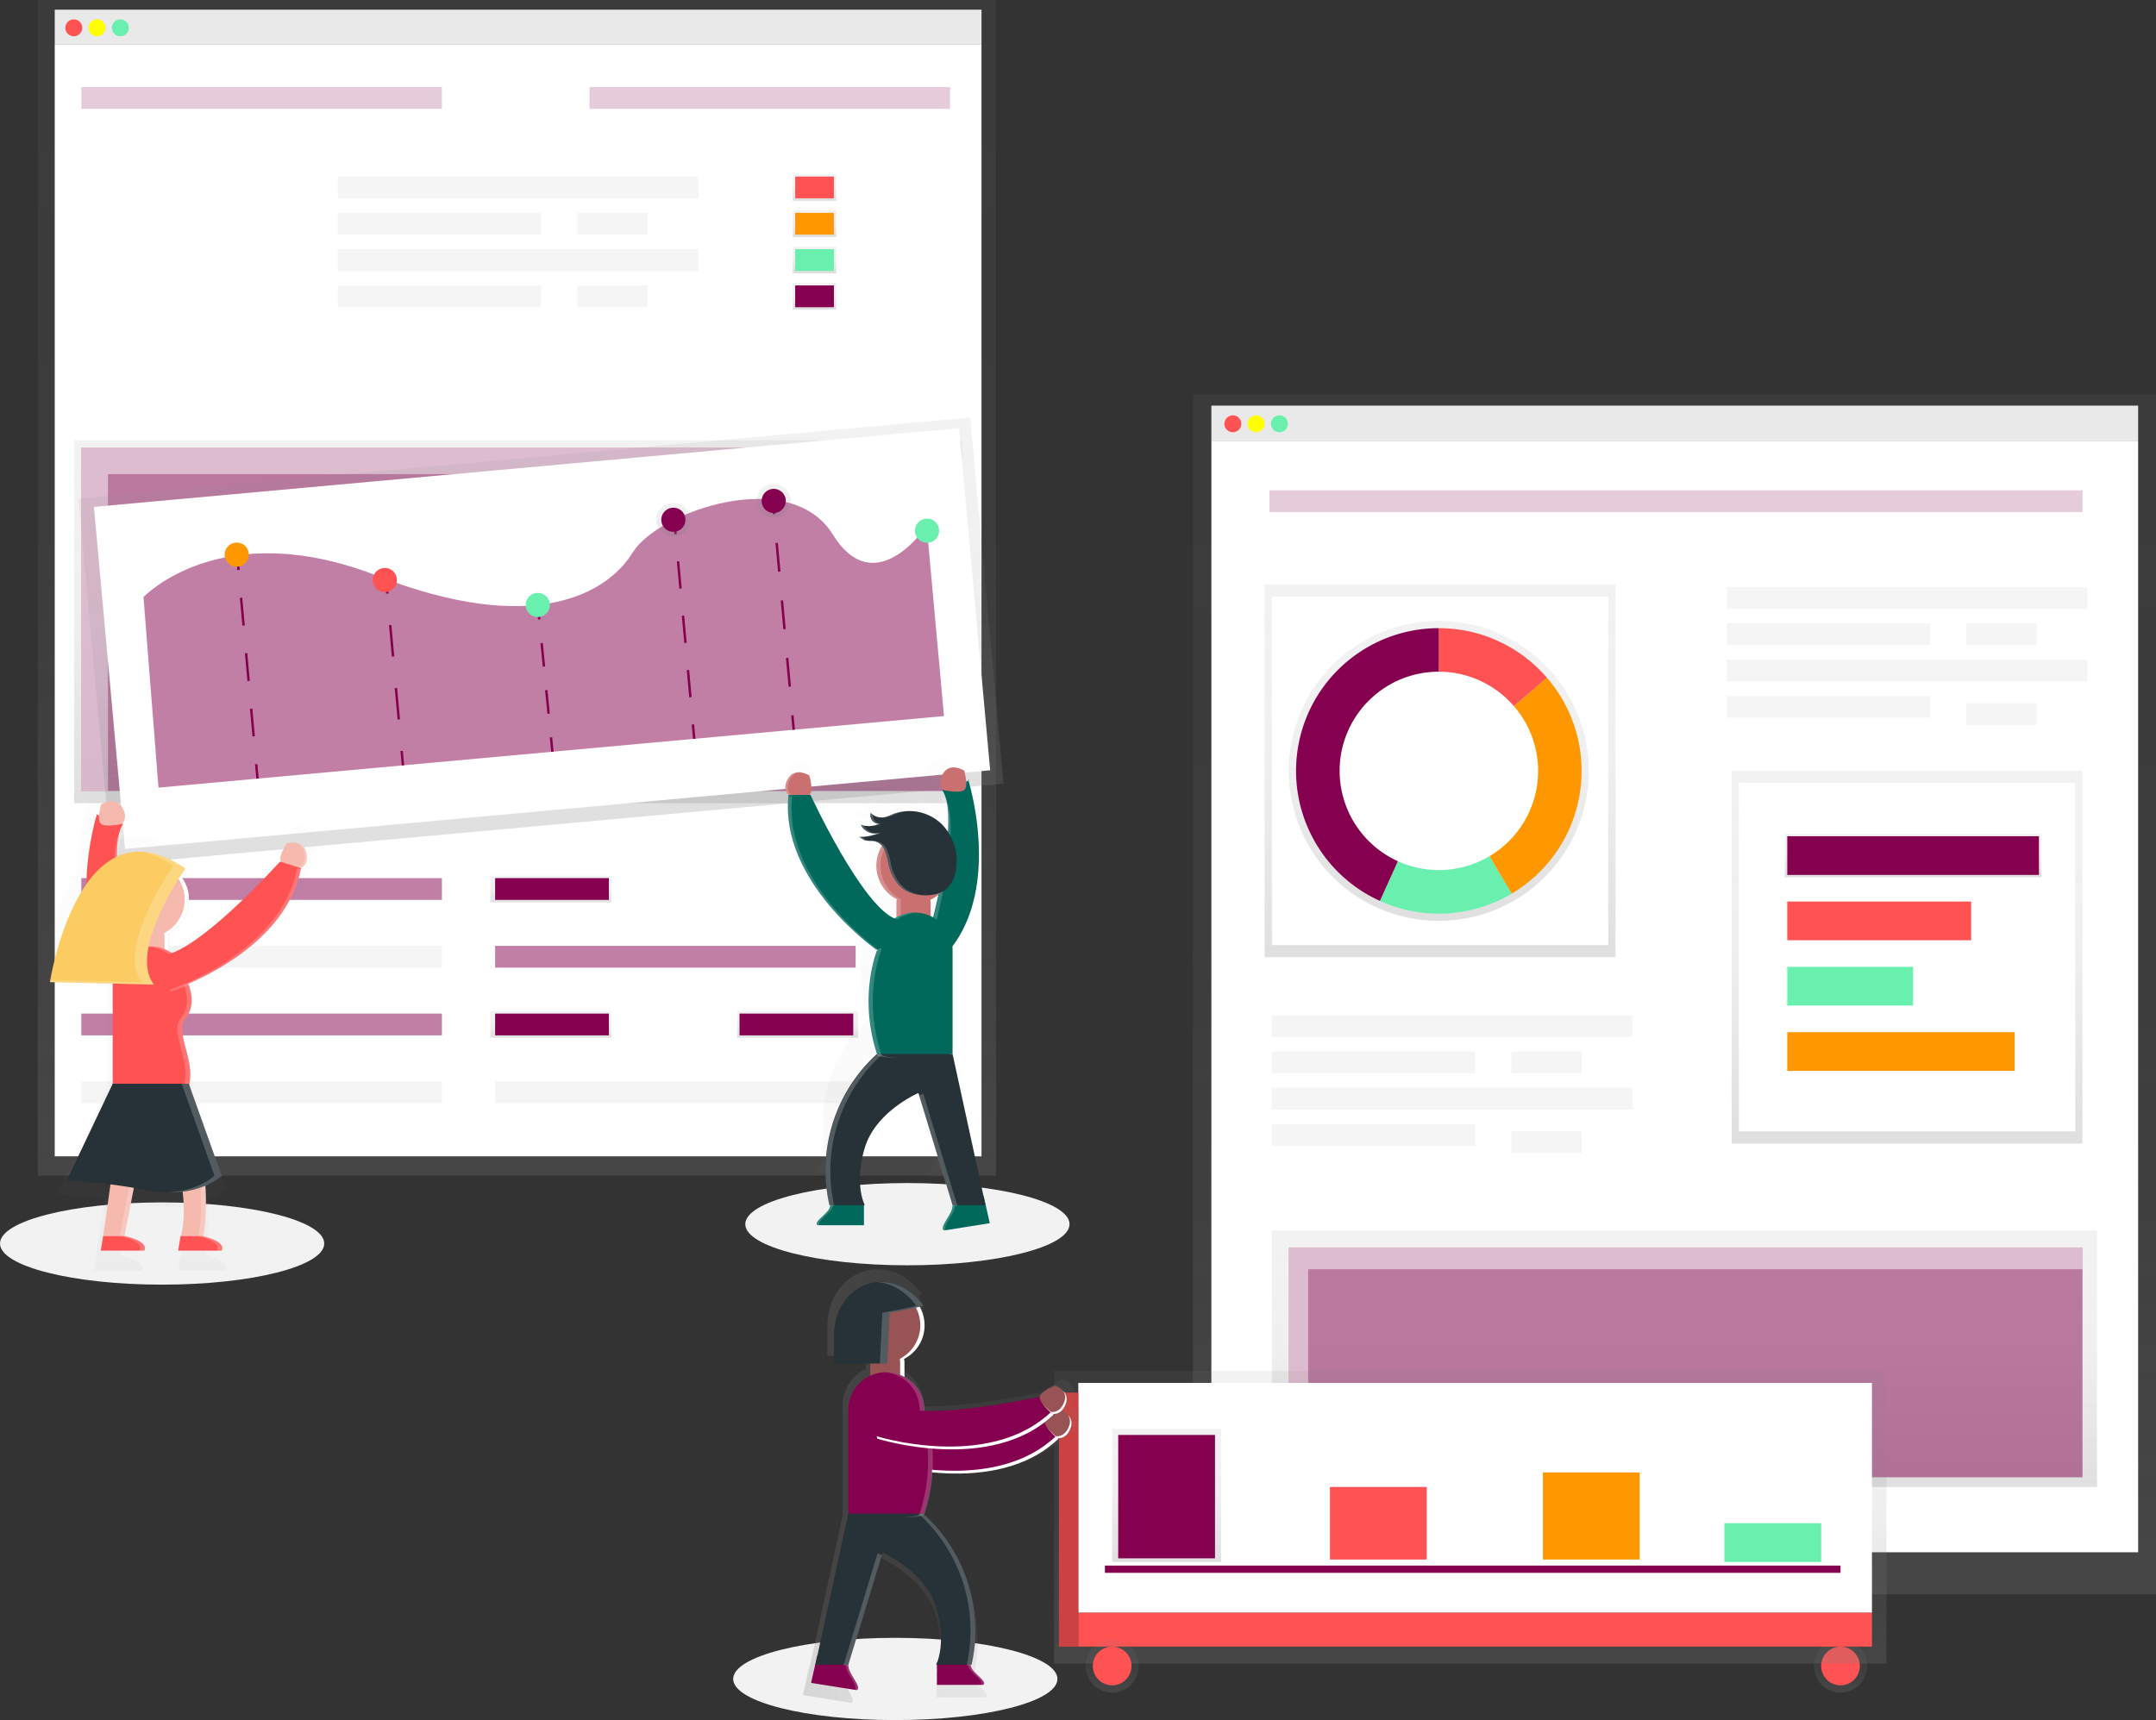<svg xmlns="http://www.w3.org/2000/svg" xmlns:xlink="http://www.w3.org/1999/xlink" width="891" height="711.05"><rect width="100%" height="100%" fill="#333333" stroke="none"/><style>.B{fill:#fff}.C{opacity:.2}.D{fill:#85004e}.E{fill:#ff5252}.F{fill:#69f0ae}.G{opacity:.5}.H{fill:#f5f5f5}.I{fill:#ff9800}.J{fill:#263238}.K{fill:#ca7070}.L{fill:#00695c}.M{fill:#f6b9ad}.N{fill:#985454}.O{stroke-miterlimit:10}</style><defs><linearGradient id="A" x1="213.62" y1="486" x2="213.62" gradientUnits="userSpaceOnUse"><stop offset="0" stop-color="gray" stop-opacity=".25"/><stop offset=".54" stop-color="gray" stop-opacity=".12"/><stop offset="1" stop-color="gray" stop-opacity=".1"/></linearGradient><linearGradient id="B" x1="227.62" y1="373" x2="227.62" y2="362" xlink:href="#A"/><linearGradient id="C" x1="227.62" y1="429" x2="227.62" y2="418" xlink:href="#A"/><linearGradient id="D" x1="329.62" y1="429" x2="329.62" y2="418" xlink:href="#A"/><linearGradient id="E" x1="336.62" y1="83" x2="336.62" y2="72" xlink:href="#A"/><linearGradient id="F" x1="336.62" y1="98" x2="336.62" y2="87" xlink:href="#A"/><linearGradient id="G" x1="336.62" y1="113" x2="336.62" y2="102" xlink:href="#A"/><linearGradient id="H" x1="336.62" y1="128" x2="336.62" y2="117" xlink:href="#A"/><linearGradient id="I" x1="214.12" y1="332" x2="214.12" y2="182" xlink:href="#A"/><linearGradient id="J" x1="378.12" y1="435.48" x2="378.12" y2="283.48" xlink:href="#A"/><linearGradient id="K" x1="432.79" y1="316.32" x2="432.79" y2="302.32" xlink:href="#A"/><linearGradient id="L" x1="474.26" y1="308.52" x2="474.26" y2="294.52" xlink:href="#A"/><linearGradient id="M" x1="547.96" y1="413.42" x2="547.96" y2="413.16" xlink:href="#A"/><linearGradient id="N" x1="517.63" y1="581.29" x2="517.63" y2="408.48" xlink:href="#A"/><linearGradient id="O" x1="191.31" y1="423.33" x2="191.31" y2="423.02" xlink:href="#A"/><linearGradient id="P" x1="228.23" y1="619.83" x2="228.23" y2="417.36" xlink:href="#A"/><linearGradient id="Q" x1="692" y1="659.05" x2="692" y2="163.05" xlink:href="#A"/><linearGradient id="R" x1="595.12" y1="395.68" x2="595.12" y2="241.68" xlink:href="#A"/><linearGradient id="S" x1="788.12" y1="472.68" x2="788.12" y2="318.68" xlink:href="#A"/><linearGradient id="T" x1="696.12" y1="614.68" x2="696.12" y2="508.68" xlink:href="#A"/><linearGradient id="U" x1="749.12" y1="475.15" x2="749.12" y2="351.15" xlink:href="#A"/><linearGradient id="V" x1="790.62" y1="362.68" x2="790.62" y2="344.68" xlink:href="#A"/><linearGradient id="W" x1="760.62" y1="699.68" x2="760.62" y2="677.68" xlink:href="#A"/><linearGradient id="X" x1="607.62" y1="687.68" x2="607.62" y2="566.68" xlink:href="#A"/><linearGradient id="Y" x1="608.62" y1="648.68" x2="608.62" y2="648.68" xlink:href="#A"/><linearGradient id="Z" x1="482.12" y1="645.68" x2="482.12" y2="590.68" xlink:href="#A"/><linearGradient id="a" x1="459.62" y1="699.68" x2="459.62" y2="677.68" xlink:href="#A"/><linearGradient id="b" x1="486.35" y1="708.79" x2="600.65" y2="708.79" xlink:href="#A"/><path id="c" d="M325.88 328.61s-3-2.52 0-7.06 8.57-1 8.57-1 2 6.55 0 8.06-8.57 0-8.57 0z"/><path id="d" d="M68 394.02v-6.8a7 7 0 0 0-.16-1.48 15.62 15.62 0 0 0-6.26-29.49h.88a15.62 15.62 0 0 1 7.15 29.51 7 7 0 0 1 .16 1.48v6.8a7 7 0 0 1-7.94 7 7.08 7.08 0 0 0 6.17-7.02z"/><path id="e" d="M364.99 604.46s46.9 14.91 72.88-10l-5.51-7.21s-50.4 11.23-62.41 3-4.96 14.21-4.96 14.21z"/><path id="f" d="m436.55 593.52.92 1.2c-26 24.92-72.88 10-72.88 10l-.3-1c5.59 1.67 48.02 13.08 72.26-10.2z"/><path id="g" d="M436.87 594.45s3.84.87 5.61-4.28-4.4-7.42-4.4-7.42-6.43 2.37-6.41 4.89 5.2 6.81 5.2 6.81z"/><path id="h" d="M436.26 593.64s3.84.87 5.61-4.28a4.83 4.83 0 0 0-.45-4.36 4.9 4.9 0 0 1 1.06 5.16c-1.77 5.16-5.61 4.28-5.61 4.28a27.32 27.32 0 0 1-4.12-4.31 29.83 29.83 0 0 0 3.51 3.51z"/></defs><g fill="#f2f2f2"><ellipse cx="370" cy="694.05" rx="67" ry="17"/><ellipse cx="375" cy="506.05" rx="67" ry="17"/><ellipse cx="67" cy="514.05" rx="67" ry="17"/></g><path d="M22.62 4h383v14.5h-383z" class="H"/><path fill="url(#A)" d="M15.62 0h396v486h-396z"/><path d="M22.62 18.5h383V478h-383z" class="B"/><circle cx="30.5" cy="11.5" r="3.5" class="E"/><circle cx="40.12" cy="11.5" r="3.5" fill="#ff0"/><circle cx="49.75" cy="11.5" r="3.5" class="F"/><path d="M33.62 36h149v9h-149z" class="C D"/><path d="M139.62 73h149v9h-149z" class="H"/><path d="M33.62 363h149v9h-149z" class="D G"/><path fill="url(#B)" d="M202.62 362h50v11h-50z"/><path fill="url(#C)" d="M202.62 418h50v11h-50z"/><path fill="url(#D)" d="M304.62 418h50v11h-50z"/><path d="M204.62 363h47v9h-47zm0 56h47v9h-47zm101 0h47v9h-47z" class="D"/><path d="M33.62 391h149v9h-149z" class="H"/><path d="M204.62 391h149v9h-149z" class="D G"/><path d="M204.62 447h149v9h-149z" class="H"/><path d="M33.62 419h149v9h-149z" class="D G"/><path d="M33.62 447h149v9h-149zm106-359h84v9h-84zm99 0h29v9h-29zm-99 30h84v9h-84zm99 0h29v9h-29zm-99-15h149v9h-149z" class="H"/><path d="M243.62 36h149v9h-149z" class="C D"/><path fill="url(#E)" d="M327.62 72h18v11h-18z"/><path fill="url(#F)" d="M327.62 87h18v11h-18z"/><path fill="url(#G)" d="M327.62 102h18v11h-18z"/><path d="M328.62 73h16v9h-16z" class="E"/><path d="M328.62 88h16v9h-16z" class="I"/><path d="M328.62 103h16v9h-16z" class="F"/><path fill="url(#H)" d="M327.62 117h18v11h-18z"/><path d="M328.62 118h16v9h-16z" class="D"/><path fill="url(#I)" d="M30.62 182h367v150h-367z"/><path d="M33.62 185h359v142h-359z" class="D G"/><path d="M44.62 196h348v-11h-359v142h11V196z" class="B G"/><path transform="rotate(-5.2 -739.112 2013.591)" fill="url(#J)" d="M193.12 283.48h370v152h-370z"/><path d="m38.811 209.538 357.522-32.537 12.87 141.416-357.522 32.537z" class="B"/><path d="m65.5 325.59-6.2-78.77s32-34 96.6-8.8 95.06 7.41 105.56-9.61 65-36 82.66-7.53 38.84-3.54 38.84-3.54l7.16 78.67z" class="D G"/><g fill="none" stroke="#85004e" class="O"><path d="m98.03 229.66.54 5.98"/><path stroke-dasharray="11.51 11.51" d="m99.62 247.1 5.74 63.06"/><path d="m105.88 315.89.55 5.97m53.09-82.44.55 5.97"/><path stroke-dasharray="13.06 13.06" d="m161.25 258.4 4.15 45.51"/><path d="m165.99 310.41.54 5.98m55.73-66.29.6 5.97"/><path stroke-dasharray="9.79 9.79" d="m223.83 265.82 3.38 34.1"/><path d="m227.7 304.79.59 5.98m50.36-95.93.54 5.98"/><path stroke-dasharray="11.28 11.28" d="m280.21 232.05 5.63 61.79"/><path d="m286.35 299.45.55 5.98m32.45-98.84.54 5.97"/><path stroke-dasharray="11.93 11.93" d="m320.97 224.44 5.95 65.33"/><path d="m327.46 295.71.55 5.97"/></g><circle cx="252.36" cy="323.73" r="5" transform="rotate(-5.2 -864.927 1977.866)" class="I"/><circle cx="313.56" cy="334.23" r="5" transform="rotate(-5.2 -803.726 1988.37)" class="E"/><circle cx="376.76" cy="344.54" r="5" transform="rotate(-5.2 -740.529 1998.632)" class="F"/><circle cx="432.8" cy="309.31" r="7" transform="rotate(-5.2 -684.426 1963.445)" fill="url(#K)"/><circle cx="474.26" cy="301.52" r="7" transform="rotate(-5.2 -642.915 1955.62)" fill="url(#L)"/><g class="D"><circle cx="432.8" cy="309.31" r="5" transform="rotate(-5.2 -684.426 1963.445)"/><circle cx="474.26" cy="301.52" r="5" transform="rotate(-5.2 -642.915 1955.62)"/></g><circle cx="537.64" cy="313.82" r="5" transform="rotate(-5.2 -579.483 1967.99)" class="F"/><path d="m547.76 413.2.07.23c.77-.43-.07-.23-.07-.23z" fill="url(#M)" class="C" transform="translate(-154.5 -94.48)"/><path d="m539.48 581.18 16.28-2.63-2.24-10v-.14h-.06l-11.54-53v-38.65a14.26 14.26 0 0 0-.08-1.47c17.24-22.86 7-58.73 6-61.86-.18.09-.45.21-.83.36a21.06 21.06 0 0 0-.79-4.13s-5-3.18-7.73.91c-2.38 3.57-.61 5.75-.12 6.26l-.34.11a11.52 11.52 0 0 1 1.58 3.94 8.65 8.65 0 0 0-.54-1c-.63-.11-1-.21-1-.21l-.12-.11-.34.11c1.73 2.53 2.34 7 2.26 12.3a17.36 17.36 0 0 0-2-2.31 17.65 17.65 0 0 0-11.7-4.88h-.83q-.68 0-1.36.09h-.34l-.57.08-.65.12-.47.1-.81.22-.3.09c-.34.11-.67.22-1 .35a17.24 17.24 0 0 1-3.43 1.24c-.16 0-.32 0-.49.05a5.72 5.72 0 0 1-3.75-1.07l-.36-.28a5.29 5.29 0 0 1-.39-.37 2.54 2.54 0 0 0-.17 1.09 3.35 3.35 0 0 0 1.17 2.27 3.17 3.17 0 0 0 .62.42 2.68 2.68 0 0 0 1.06.3h.29c-.23.11-.46.21-.7.3h-.05a10.07 10.07 0 0 1-.78.24 8.68 8.68 0 0 1-4 .06l-.43-.1c-.21-.06-.43-.12-.63-.19a4.8 4.8 0 0 0 .22.44l.08.13.18.28.11.14.2.25.12.13.25.25.1.09.37.31.13.09.27.19.18.11.24.14.2.1.25.11.21.09.28.1.35.1.26.07h1.74a5 5 0 0 0 1.5-.37l-.92.38-.46.16-.47.17-.47.14-.48.14-.47.12-.5.12-.46.09-.53.09-.44.07-.57.07h-2.4a4.21 4.21 0 0 1 1.51.8 4 4 0 0 0 .93.5 3.59 3.59 0 0 0 .45.1H512a6.54 6.54 0 0 1 2.59.83 4.65 4.65 0 0 1 1.11 1c-.14.23-.28.45-.4.69l-.31.61q-.3.62-.53 1.27a14.08 14.08 0 0 0-.86 4.85v1.16q0 .36.08.72v.19q.06.44.16.87v.17q.08.36.18.71l.06.21a14 14 0 0 0 .61 1.66l.07.16q.17.37.35.72v.07q.22.4.46.79v.06q.22.36.47.7l.06.08a14.17 14.17 0 0 0 1.17 1.41 14.14 14.14 0 0 0 3.77 2.83 6.3 6.3 0 0 0-.11.65 6.36 6.36 0 0 0 0 .68v5.28q-.45.24-.88.51c-12.53-5.69-31.19-46-31.19-46h-.45c1.82-1.36 0-7.28 0-7.28a8.54 8.54 0 0 0-3.5-1.16h-1.61l-.2.06h-.1l-.3.11-.28.13-.1.05-.19.11-.13.61-.18.12-.11.09-.17.14-.11.1-.17.16-.1.11-.17.2-.08.1-.25.34c-2.73 4.09 0 6.37 0 6.37a40.74 40.74 0 0 0-.25 4.75c-.2 29.46 31.33 52.29 32.94 53.43-.71 1.84-6.57 18.14.07 38.49a.65.65 0 0 0 .08.14 59.08 59.08 0 0 0-17.72 55.88l.13.61h.29a4 4 0 0 1-.11.4 4.59 4.59 0 0 1-.29.7 5.43 5.43 0 0 1-.73 1.07c-.31.36-.67.72-1.05 1.09l-.4.38c-1.59 1.52-3.2 3-2 3.6h17.21v-7.51h.3s-.12-.23-.3-.68V571h-.06c-.9-2.32-3-9.5.36-20.56 4.09-13.65 20-20.47 20-20.47l.29 1h-.06l12.48 41c0 .16 0 .32-.05.49a6.67 6.67 0 0 1-.27 1.14 7.25 7.25 0 0 1-.34.84c-.77 1.59-2.1 3.46-2.68 4.86a4.71 4.71 0 0 0-.21.59 1.82 1.82 0 0 0-.07.7.81.81 0 0 0 .53.67h.23l.48-.08zm-4.82-116.73q-.47-.26-1-.49V459a6.32 6.32 0 0 0-.11-1.13 14.11 14.11 0 0 0 3-1.93c-.6 3.06-1.27 5.99-1.88 8.51z" fill="url(#N)" class="C" transform="translate(-154.5 -94.48)"/><use xlink:href="#c" class="K"/><path d="M357.04 497.27h-13.89a4.56 4.56 0 0 1-1.31 3.57c-1.87 2.16-5.63 4.77-3.86 5.66h19.06z" class="L"/><path d="M342.85 500.84a4.56 4.56 0 0 0 1.31-3.57h-1a4.56 4.56 0 0 1-1.31 3.57c-1.87 2.16-5.63 4.77-3.86 5.66h1c-1.77-.89 1.99-3.49 3.86-5.66z" class="B C"/><path d="m406.5 494.41-13 2.11a6.62 6.62 0 0 1-.59 4.58c-1.42 3-4.61 6.74-2.69 7.55l18.82-3zm-6.34-171.95s14.87 46.91-10.07 72.88l-7.2-5.51s14.74-51.2 6.49-63.22c14.56-4.85 10.78-4.15 10.78-4.15z" class="L"/><use xlink:href="#c" x="64" y="-2.01" class="K"/><path d="M393.91 501.11a6.62 6.62 0 0 0 .59-4.59l12-2v-.16l-13 2.16a6.62 6.62 0 0 1-.59 4.58c-1.42 3-4.61 6.74-2.69 7.55l.79-.13c-1.43-1 1.54-4.59 2.9-7.41z" class="B C"/><rect x="370.48" y="366.16" width="14.11" height="20.91" rx="7.06" class="K"/><path d="M383.9 392.85s14.56-50.57 6.63-63l-1.15-.23-.13-.12-.37.12c8.25 12-6.49 63.22-6.49 63.22l7.2 5.51.63-.68z" class="B C"/><circle cx="377.79" cy="357.85" r="15.62" class="K"/><path d="M372.24 380.02v-6.8a7 7 0 0 1 .16-1.48 15.62 15.62 0 0 1 6.26-29.49h-.88a15.62 15.62 0 0 0-7.15 29.51 7 7 0 0 0-.16 1.48v6.8a7 7 0 0 0 7.94 7 7.08 7.08 0 0 1-6.17-7.02z" class="B C"/><path d="M393.66 435.7s-30.13 3.4-31.24 0c-7.81-23.94 0-42.83 0-42.83a15.62 15.62 0 0 1 15.62-15.62 15.62 15.62 0 0 1 15.62 15.62z" class="L"/><path d="m393.66 435.7 13.61 62.49h-13.61l-14.11-46.36s-17.64 7.56-22.17 22.68 0 23.68 0 23.68h-14.62l-.15-.68a65 65 0 0 1 19.8-61.81" class="J"/><path d="M364.18 435.7c-7.81-23.94 0-42.83 0-42.83-.001-8.236 6.392-15.057 14.61-15.59h-1a15.62 15.62 0 0 0-15.62 15.62s-7.81 18.9 0 42.83c.4 1.22 4.52 1.56 9.64 1.51-4.16-.09-7.31-.49-7.63-1.54z" class="B C"/><path d="M362.17 392.61s-40.31-28.22-36.28-64h9.07s21.66 46.91 35.54 51.41-8.33 12.59-8.33 12.59z" class="L"/><path d="m379.81 452.93 13.85 45.51h2l-14.11-46.36-1.74.85zm-15.38-16.98h-2a65 65 0 0 0-19.8 61.81l.15.68h2l-.15-.68a65 65 0 0 1 19.8-61.81zM327.4 329.12h-1.51c-4 35.78 36.28 64 36.28 64l1-.38c-4.67-3.45-39.54-30.22-35.77-63.62z" class="B C"/><path d="M365.33 350.87a25.85 25.85 0 0 1 1.82 6.29c1 4.38 3.26 8.75 7.15 11a15.87 15.87 0 0 0 7 1.91c3.72.23 7.75-.49 10.38-3.13a12.86 12.86 0 0 0 3.17-6.39 21.63 21.63 0 0 0-5.69-19.88 19.19 19.19 0 0 0-20-4.19 19.1 19.1 0 0 1-3.79 1.38 6.31 6.31 0 0 1-5.53-1.84 3.49 3.49 0 0 0 3.37 4.52 9.73 9.73 0 0 1-7.46.4 6.33 6.33 0 0 0 8 3.19 21.32 21.32 0 0 1-9 1.84c.65 0 1.92 1.2 2.71 1.44a17.18 17.18 0 0 0 3 .21 5.82 5.82 0 0 1 4.87 3.25z" class="J"/><path d="M363.25 340.52a9.63 9.63 0 0 1-3.7.95 9.7 9.7 0 0 0 4.71-.95 3.53 3.53 0 0 1-3.54-3.81 5.94 5.94 0 0 1-.84-.71 3.49 3.49 0 0 0 3.37 4.52zm3.16-2.65a19.1 19.1 0 0 0 3.79-1.38 17.38 17.38 0 0 1 6-1.21 17.56 17.56 0 0 0-7 1.21 19.1 19.1 0 0 1-3.79 1.38c-.18 0-.36 0-.54.06a6 6 0 0 0 1.54-.06zm-7.99 9.55c-.79-.23-2.06-1.42-2.71-1.44a21.32 21.32 0 0 0 9-1.84 5.58 5.58 0 0 1-2 .42 21.33 21.33 0 0 1-8 1.42c.65 0 1.92 1.2 2.71 1.44a6.71 6.71 0 0 0 2.1.17 4.38 4.38 0 0 1-1.1-.17zm23.91 22.66a15.87 15.87 0 0 1-7-1.91c-3.89-2.27-6.11-6.64-7.15-11a25.85 25.85 0 0 0-1.82-6.29 5.82 5.82 0 0 0-4.93-3.23 10.07 10.07 0 0 0-1.5 0h.49a5.82 5.82 0 0 1 4.93 3.23 25.85 25.85 0 0 1 1.82 6.29c1 4.38 3.26 8.75 7.15 11a15.87 15.87 0 0 0 7 1.91h1.75zm-20.25-25.56a6.38 6.38 0 0 1-5.12-3.27 9.32 9.32 0 0 1-1.17-.33 6.38 6.38 0 0 0 6.29 3.6zM326.89 328.61s-3-2.52 0-7.06a4.83 4.83 0 0 1 3.74-2.29 4.9 4.9 0 0 0-4.74 2.29c-3 4.54 0 7.06 0 7.06a27.32 27.32 0 0 0 5.93.66 29.83 29.83 0 0 1-4.93-.66z" class="B C"/><path d="m191.47 423.33.08-.27s-1.02-.2-.08.27z" fill="url(#O)" class="C" transform="translate(-154.5 -94.48)"/><path d="M285.7 440.09a6.59 6.59 0 0 0-.36-.93c0-.1-.1-.18-.15-.27a5.61 5.61 0 0 0-.3-.52l-.2-.26a5.06 5.06 0 0 0-.33-.39l-.23-.23-.36-.3-.25-.18-.4-.24-.25-.13-.45-.19-.23-.09q-.32-.11-.65-.18a10.33 10.33 0 0 0-4.39.12s-4.19 6.18-2.58 8.4l-.53-.16s-31.13 34.74-48.69 41.19q-.67-.46-1.39-.86v-6.5a7.67 7.67 0 0 0 0-.82 7.6 7.6 0 0 0-.13-.77l.13-.07.52-.29.75-.46.48-.31q.54-.37 1-.78l.39-.34.69-.63.4-.39q.42-.43.8-.88l.28-.34q.36-.45.69-.92l.28-.42q.3-.46.57-.94l.18-.31a13.68 13.68 0 0 0 .61-1.28l.16-.39q.21-.53.39-1.07c0-.13.09-.25.12-.38l.37-1.43c0-.1 0-.19.05-.29q.12-.61.19-1.24v-.42c0-.51.08-1 .08-1.55a17 17 0 0 0-3.78-10.69l2.2-3.31-2.37-1.54-.76-.45-1.56-.9-.87-.46-1.39-.71-.89-.41-1.33-.58-.87-.35a42.3 42.3 0 0 0-1.31-.48l-.82-.28-1.34-.39-.73-.2-1.49-.32-.53-.11-2-.27a23.71 23.71 0 0 0-12 1.84c.2-4.78 1-8.72 2.68-11.16l-.41-.14-.14.14s-.49.11-1.26.25a10.44 10.44 0 0 0-.65 1.21 13.91 13.91 0 0 1 1.91-4.76l-.41-.14c.59-.61 2.73-3.24-.14-7.55-3.3-4.94-9.34-1.1-9.34-1.1a25.56 25.56 0 0 0-.94 5c-.46-.19-.79-.33-1-.44a124.5 124.5 0 0 0-4.69 31.36c-10.89 15.46-15.39 38.28-16.27 43.2l-.07.39-.09.55 28.31.66v45.12L178 588.22s7.84.25 19.64 1.76l-3.26 23.31-1.09 6.54h19.62c2.18-4.36-8.72-6.54-8.72-6.54h-.24l4.25-21.75q2.82.47 5.8 1a56.81 56.81 0 0 0 8.83 1 46.94 46.94 0 0 0 7.35-.32c1.44 11.79-.45 18.83-.81 20h-.11l-1.09 6.54h19.62c1.9-3.8-6.14-5.95-8.23-6.43l.09-.64a109.41 109.41 0 0 0 .77-22.2 26.87 26.87 0 0 0 7-4.17l.27-.24.08-.08-14.61-41c2.73-11.6-6.77-23.78-1.7-29.87s2-13.86 1.4-15.19c13.72-6 41.45-21 49.23-47a49.17 49.17 0 0 0 1.39-5.57s3.92-1.59 2.22-7.28z" fill="url(#P)" class="C" transform="translate(-154.5 -94.48)"/><path d="M40.08 336.46s-14.87 46.91 10.07 72.88l7.2-5.51s-14.74-51.2-6.49-63.22c-14.56-4.85-10.78-4.15-10.78-4.15z" class="E"/><g class="M"><path d="M50.36 340.6s3-2.52 0-7.06-8.57-1-8.57-1-2 6.55 0 8.06 8.57 0 8.57 0z"/><rect x="210.15" y="474.64" width="14.11" height="20.91" rx="7.06" transform="rotate(180 139.955 437.855)"/></g><path d="M56.34 406.85s-14.56-50.57-6.63-63l1.15-.23.13-.12.37.12c-8.25 12 6.49 63.22 6.49 63.22l-7.2 5.51-.63-.68z" class="B C"/><circle cx="62.45" cy="371.85" r="15.62" class="M"/><use xlink:href="#d" class="B C"/><path d="M46.58 449.7s30.13 3.4 31.24 0c3.6-11-6-22.89-1.2-28.7 5-6 1.2-14.13 1.2-14.13a15.62 15.62 0 0 0-15.62-15.62 15.62 15.62 0 0 0-15.62 15.62z" class="E"/><path d="M76.66 421c5-6 1.2-14.13 1.2-14.13a15.62 15.62 0 0 0-15.62-15.62c-.34 0-.67 0-1 .05 8.217.522 14.615 7.337 14.62 15.57 0 0 3.8 8.13-1.2 14.13-4.84 5.81 4.8 17.69 1.2 28.7-.34 1.05-3.45 1.45-7.58 1.51 5.09.05 9.19-.29 9.58-1.51 3.64-11.02-6.04-22.89-1.2-28.7z" class="B C"/><path d="M71.43 448.7c11 15.59 15.87 39.15 12.72 61.81l-.09.68h-9.39s2.91-8.57 0-23.68a37.39 37.39 0 0 0-14.24-22.68l-9.06 46.36h-8.74l8.74-62.49zm52.96-89.87s3.63-1.52 2.07-6.75-7.9-3.47-7.9-3.47-3.85 5.67-2.36 7.71 8.19 2.51 8.19 2.51z" class="M"/><path d="M70.94 409.39s46.81-15.17 53.44-50.56l-8.67-2.66s-34.45 38.46-49 38.73 4.23 14.49 4.23 14.49z" class="E"/><path d="m122.79 358.87 1.45.44c-6.63 35.39-53.44 50.56-53.44 50.56l-.83-.65c5.53-1.92 46.64-17.34 52.82-50.35zM58.42 464.83l-9.06 46.36h2l8.8-45a21.63 21.63 0 0 0-1.74-1.36zm13.01-16.13h-2c11 15.59 15.87 39.15 12.72 61.81l-.09.68h2l.09-.68c3.15-22.66-1.7-46.22-12.72-61.81zM123.42 358.52s3.63-1.52 2.07-6.75a4.83 4.83 0 0 0-2.9-3.29 4.9 4.9 0 0 1 3.86 3.58c1.56 5.22-2.07 6.75-2.07 6.75a27.32 27.32 0 0 1-5.86-1.1 29.83 29.83 0 0 0 4.9.81z" class="B C"/><path d="m46.58 448-19 40a235 235 0 0 1 33 4c21 4 31-6 31-6l-13.55-38z" class="J"/><path d="M51.62 511s10 2 8 6h-18l1-6zm32 0s10 2 8 6h-18l1-6z" class="E"/><path d="M76.62 359s-24 34-13 48l-43-1s12-77 56-47z" fill="#fccc63"/><path d="M76.62 359c-6.2-4.23-11.76-6.33-16.75-6.82A42.33 42.33 0 0 1 71.62 358s-24 34-13 48l-37.85-.88-.15.88 43 1c-11-14 13-48 13-48zm1.46 89h-3l13.55 38s-6.46 6.45-19.9 6.91c15.47.5 22.9-6.91 22.9-6.91zm-26.46 63h-2s10 2 8 6h2c2-4-8-6-8-6zm32 0h-2s10 2 8 6h2c2-4-8-6-8-6z" class="C B"/><path d="M500.62 167.68h383v14.5h-383z" class="H"/><path fill="url(#Q)" d="M493 163.05h398v496H493z"/><path d="M500.62 182.18h383v459.5h-383z" class="B"/><circle cx="509.5" cy="175.18" r="3.5" class="E"/><circle cx="519.12" cy="175.18" r="3.5" fill="#ff0"/><circle cx="528.75" cy="175.18" r="3.5" class="F"/><path d="M524.62 202.68h336v9h-336z" class="C D"/><path fill="url(#R)" d="M522.62 241.68h145v154h-145z"/><path d="M525.62 246.68h139v144h-139z" class="B"/><path fill="url(#S)" d="M715.62 318.68h145v154h-145z"/><path d="M718.62 323.68h139v144h-139z" class="B"/><path fill="url(#T)" d="M525.62 508.68h341v106h-341z"/><path d="M532.62 515.68h328v95h-328z" class="D G"/><path d="M540.62 524.68h320v-9h-328v95h8v-86z" class="B G"/><path d="M796.09 372.71a62 62 0 1 0 15 40.45 61.84 61.84 0 0 0-15-40.45Zm-25 77.47a43 43 0 1 1 21.08-37 42.81 42.81 0 0 1-21.05 37Z" transform="translate(-154.5 -94.48)" fill="url(#U)"/><path d="m625.67 291.94 13.65-11.75a58.85 58.85 0 0 0-44.7-20.51v18a40.91 40.91 0 0 1 31.05 14.26z" class="E"/><path d="M594.62 359.67A40.74 40.74 0 0 1 577.7 356l-7.43 16.41a59 59 0 0 0 54.49-3l-9.2-15.49a40.74 40.74 0 0 1-20.94 5.75z" class="F"/><path d="M653.62 318.67a58.75 58.75 0 0 0-14.3-38.49l-13.65 11.75a40.93 40.93 0 0 1-10.11 62l9.2 15.49a59 59 0 0 0 28.86-50.75z" class="I"/><path d="M553.62 318.67c0-22.644 18.356-41 41-41v-18c-27.784.001-51.803 19.386-57.668 46.544s8.011 54.728 33.318 66.196L577.7 356a41 41 0 0 1-24.08-37.33z" class="D"/><path fill="url(#V)" d="M737.62 344.68h106v18h-106z"/><path d="M738.62 345.68h104v16h-104z" class="D"/><path d="M738.62 372.68h76v16h-76z" class="E"/><path d="M738.62 399.68h52v16h-52z" class="F"/><path d="M738.62 426.68h94v16h-94z" class="I"/><path d="M525.62 419.68h149v9h-149zm0 15h84v9h-84zm99 0h29v9h-29zm0 33h29v9h-29zm-99-3h84v9h-84zm0-15h149v9h-149zm188-207h149v9h-149zm0 15h84v9h-84zm99 0h29v9h-29zm0 33h29v9h-29zm-99-3h84v9h-84zm0-15h149v9h-149z" class="H"/><circle cx="760.62" cy="688.68" r="11" fill="url(#W)"/><circle cx="760.62" cy="688.68" r="8" class="E"/><path fill="url(#X)" d="M435.62 566.68h344v121h-344z"/><path d="M445.62 571.68h328v95h-328z" class="B"/><path stroke="#85004e" stroke-width="3" fill="url(#Y)" d="M456.62 648.68h304" class="O"/><path fill="url(#Z)" d="M459.62 590.68h45v55h-45z"/><path d="M462.12 593.18h40v51h-40z" class="D"/><path d="M712.62 629.68h40v16h-40z" class="F"/><path d="M637.62 608.68h40v36h-40z" class="I"/><path d="M549.62 614.68h40v30h-40zm-104 52h328v14h-328z" class="E"/><circle cx="459.62" cy="688.68" r="11" fill="url(#a)"/><g class="E"><circle cx="459.62" cy="688.68" r="8"/><path d="M437.62 575.68h8v105h-8z"/></g><path d="M437.62 575.68h8v105h-8z" class="C"/><path d="M600.65 681.32v-.81c0-.16 0-.21-.06-.31s-.07-.3-.12-.44l-.1-.29-.18-.42-.12-.25-.26-.41-.13-.19-.42-.52a9.62 9.62 0 0 0-2.79-2.06 8.05 8.05 0 0 0 1.79-3.08 6.42 6.42 0 0 0 .24-.94v-.29a5.46 5.46 0 0 0 .05-.58v-.81c0-.16 0-.21-.06-.31s-.07-.3-.12-.44l-.1-.29-.18-.42-.12-.25-.26-.41-.13-.19-.42-.52a10.07 10.07 0 0 0-3.55-2.4s-6.35 2.35-6.77 4.93c-4.66 1-31.82 6.65-50.47 6.2l-.14-.37a16.59 16.59 0 0 0-8.83-14.67v-6.28a7.48 7.48 0 0 0 0-.8 7.41 7.41 0 0 0-.12-.76l.12-.07.51-.28.74-.45.47-.31q.52-.36 1-.76l.38-.33c.23-.2.45-.4.67-.61l.39-.38q.41-.42.78-.86l.27-.34q.35-.44.67-.9l.27-.41q.29-.45.56-.92l.17-.3c.22-.4.42-.82.6-1.24l.15-.38q.21-.51.38-1l.12-.37c.14-.46.26-.92.36-1.39 0-.09 0-.19.05-.28q.11-.6.18-1.21v-.41c0-.5.08-1 .08-1.51a16.51 16.51 0 0 0-2.13-8.11c1.07-.26 1.72-.47 1.64-.57-.41-.55-.82-1.07-1.25-1.57l-.41-.47-.89-1-.48-.49a23.42 23.42 0 0 0-.9-.85l-.47-.42-1.14-.93-.25-.2-1.39-1-.52-.32a12.13 12.13 0 0 0-.92-.53l-.62-.32-.86-.41-.63-.28c-.3-.13-.61-.24-.92-.35l-.57-.21c-.46-.15-.92-.29-1.38-.41l-.71-.16-.77-.16-.77-.12-.71-.08-.79-.07h-1.47q-.65 0-1.3.06c-10.23.84-19.19 9.77-19.19 24V655h16v5.34a16.59 16.59 0 0 0-9.64 15.05v45.51l-13.58 62.39H489l-2.67 11.91 19.99 3.23c2-.86-1.35-4.89-2.86-8a8.54 8.54 0 0 1-.4-1 7.57 7.57 0 0 1-.38-1.94l14.72-48.29h-.07l.35-1.13s18.74 8 23.56 24.09c3.91 13 1.48 21.46.42 24.2h-.07v.16c-.21.52-.36.81-.36.81h.36v8.83h20.26c1.88-.95-2.11-3.72-4.1-6a5.67 5.67 0 0 1-1.32-2.55h.34l.16-.72a69.53 69.53 0 0 0-20.86-65.77.77.77 0 0 0 .09-.17 74.45 74.45 0 0 0 3.51-18.06c15.49 1.48 36.1.42 51.51-11.52a48 48 0 0 0 4.21-3.58c1.33-.1 3.66-.84 4.95-4.6a6.42 6.42 0 0 0 .24-.94v-.29a5.46 5.46 0 0 0 .07-.64z" transform="translate(-154.5 -94.48)" fill="url(#b)"/><use xlink:href="#e" class="D"/><use xlink:href="#f" class="B C"/><use xlink:href="#g" class="N"/><use xlink:href="#h" class="B C"/><path d="M387.2 687.27h13.89a4.56 4.56 0 0 0 1.31 3.57c1.87 2.16 5.63 4.77 3.86 5.66H387.2z" class="D"/><path d="M401.39 690.84a4.56 4.56 0 0 1-1.31-3.57h1a4.56 4.56 0 0 0 1.31 3.57c1.87 2.16 5.63 4.77 3.86 5.66h-1c1.77-.89-1.99-3.49-3.86-5.66z" class="B C"/><path d="m337.73 684.41 13 2.13a6.62 6.62 0 0 0 .59 4.58c1.42 3 4.61 6.74 2.69 7.55l-18.82-3z" class="D"/><path d="M350.33 691.11a6.62 6.62 0 0 1-.59-4.58l-12.05-2v-.16l13 2.13a6.62 6.62 0 0 0 .59 4.58c1.42 3 4.61 6.74 2.69 7.55l-.79-.13c1.48-.98-1.49-4.57-2.85-7.39z" class="B C"/><g class="N"><rect x="514.15" y="650.64" width="14.11" height="20.91" rx="7.06" transform="rotate(180 443.955 613.855)"/><circle cx="366.45" cy="547.85" r="15.62"/></g><use xlink:href="#d" x="304" y="176" class="B C"/><path d="M350.58 625.7s30.13 3.4 31.24 0c7.81-23.94 0-42.83 0-42.83a15.62 15.62 0 0 0-15.62-15.62 15.62 15.62 0 0 0-15.62 15.62z" class="D"/><path d="m350.58 625.7-13.61 62.49h13.61l14.11-46.36s17.64 7.56 22.17 22.68 0 23.68 0 23.68h14.64l.15-.68a65 65 0 0 0-19.8-61.81" class="J"/><path d="M380.06 625.7c7.81-23.94 0-42.83 0-42.83.001-8.236-6.392-15.057-14.61-15.59h1a15.62 15.62 0 0 1 15.62 15.62s7.81 18.9 0 42.83c-.4 1.22-4.52 1.56-9.64 1.51 4.16-.09 7.29-.49 7.63-1.54z" class="B C"/><path d="m364.43 642.93-13.85 45.51h-2l14.11-46.36 1.74.85zm15.38-16.98h2a65 65 0 0 1 19.8 61.81l-.15.68h-2l.15-.68a65 65 0 0 0-19.8-61.81z" class="B C"/><use xlink:href="#e" x="-2" y="-10" class="D"/><use xlink:href="#f" x="-2" y="-10" class="B C"/><use xlink:href="#g" x="-2" y="-10" class="N"/><use xlink:href="#h" x="-2" y="-10" class="B C"/><path d="m367.62 542.67-1 21h-22v-11.15c0-22.39 23.67-30.89 37-12.9.33.49-14 3.05-14 3.05z" class="J"/><path d="M362.68 530.01c5.61.46 11.38 3.52 15.94 9.67.33.44-14 3-14 3l-1 21h3l1-21s14.33-2.56 14-3c-5.37-7.26-12.43-10.16-18.94-9.67z" class="B C"/></svg>
